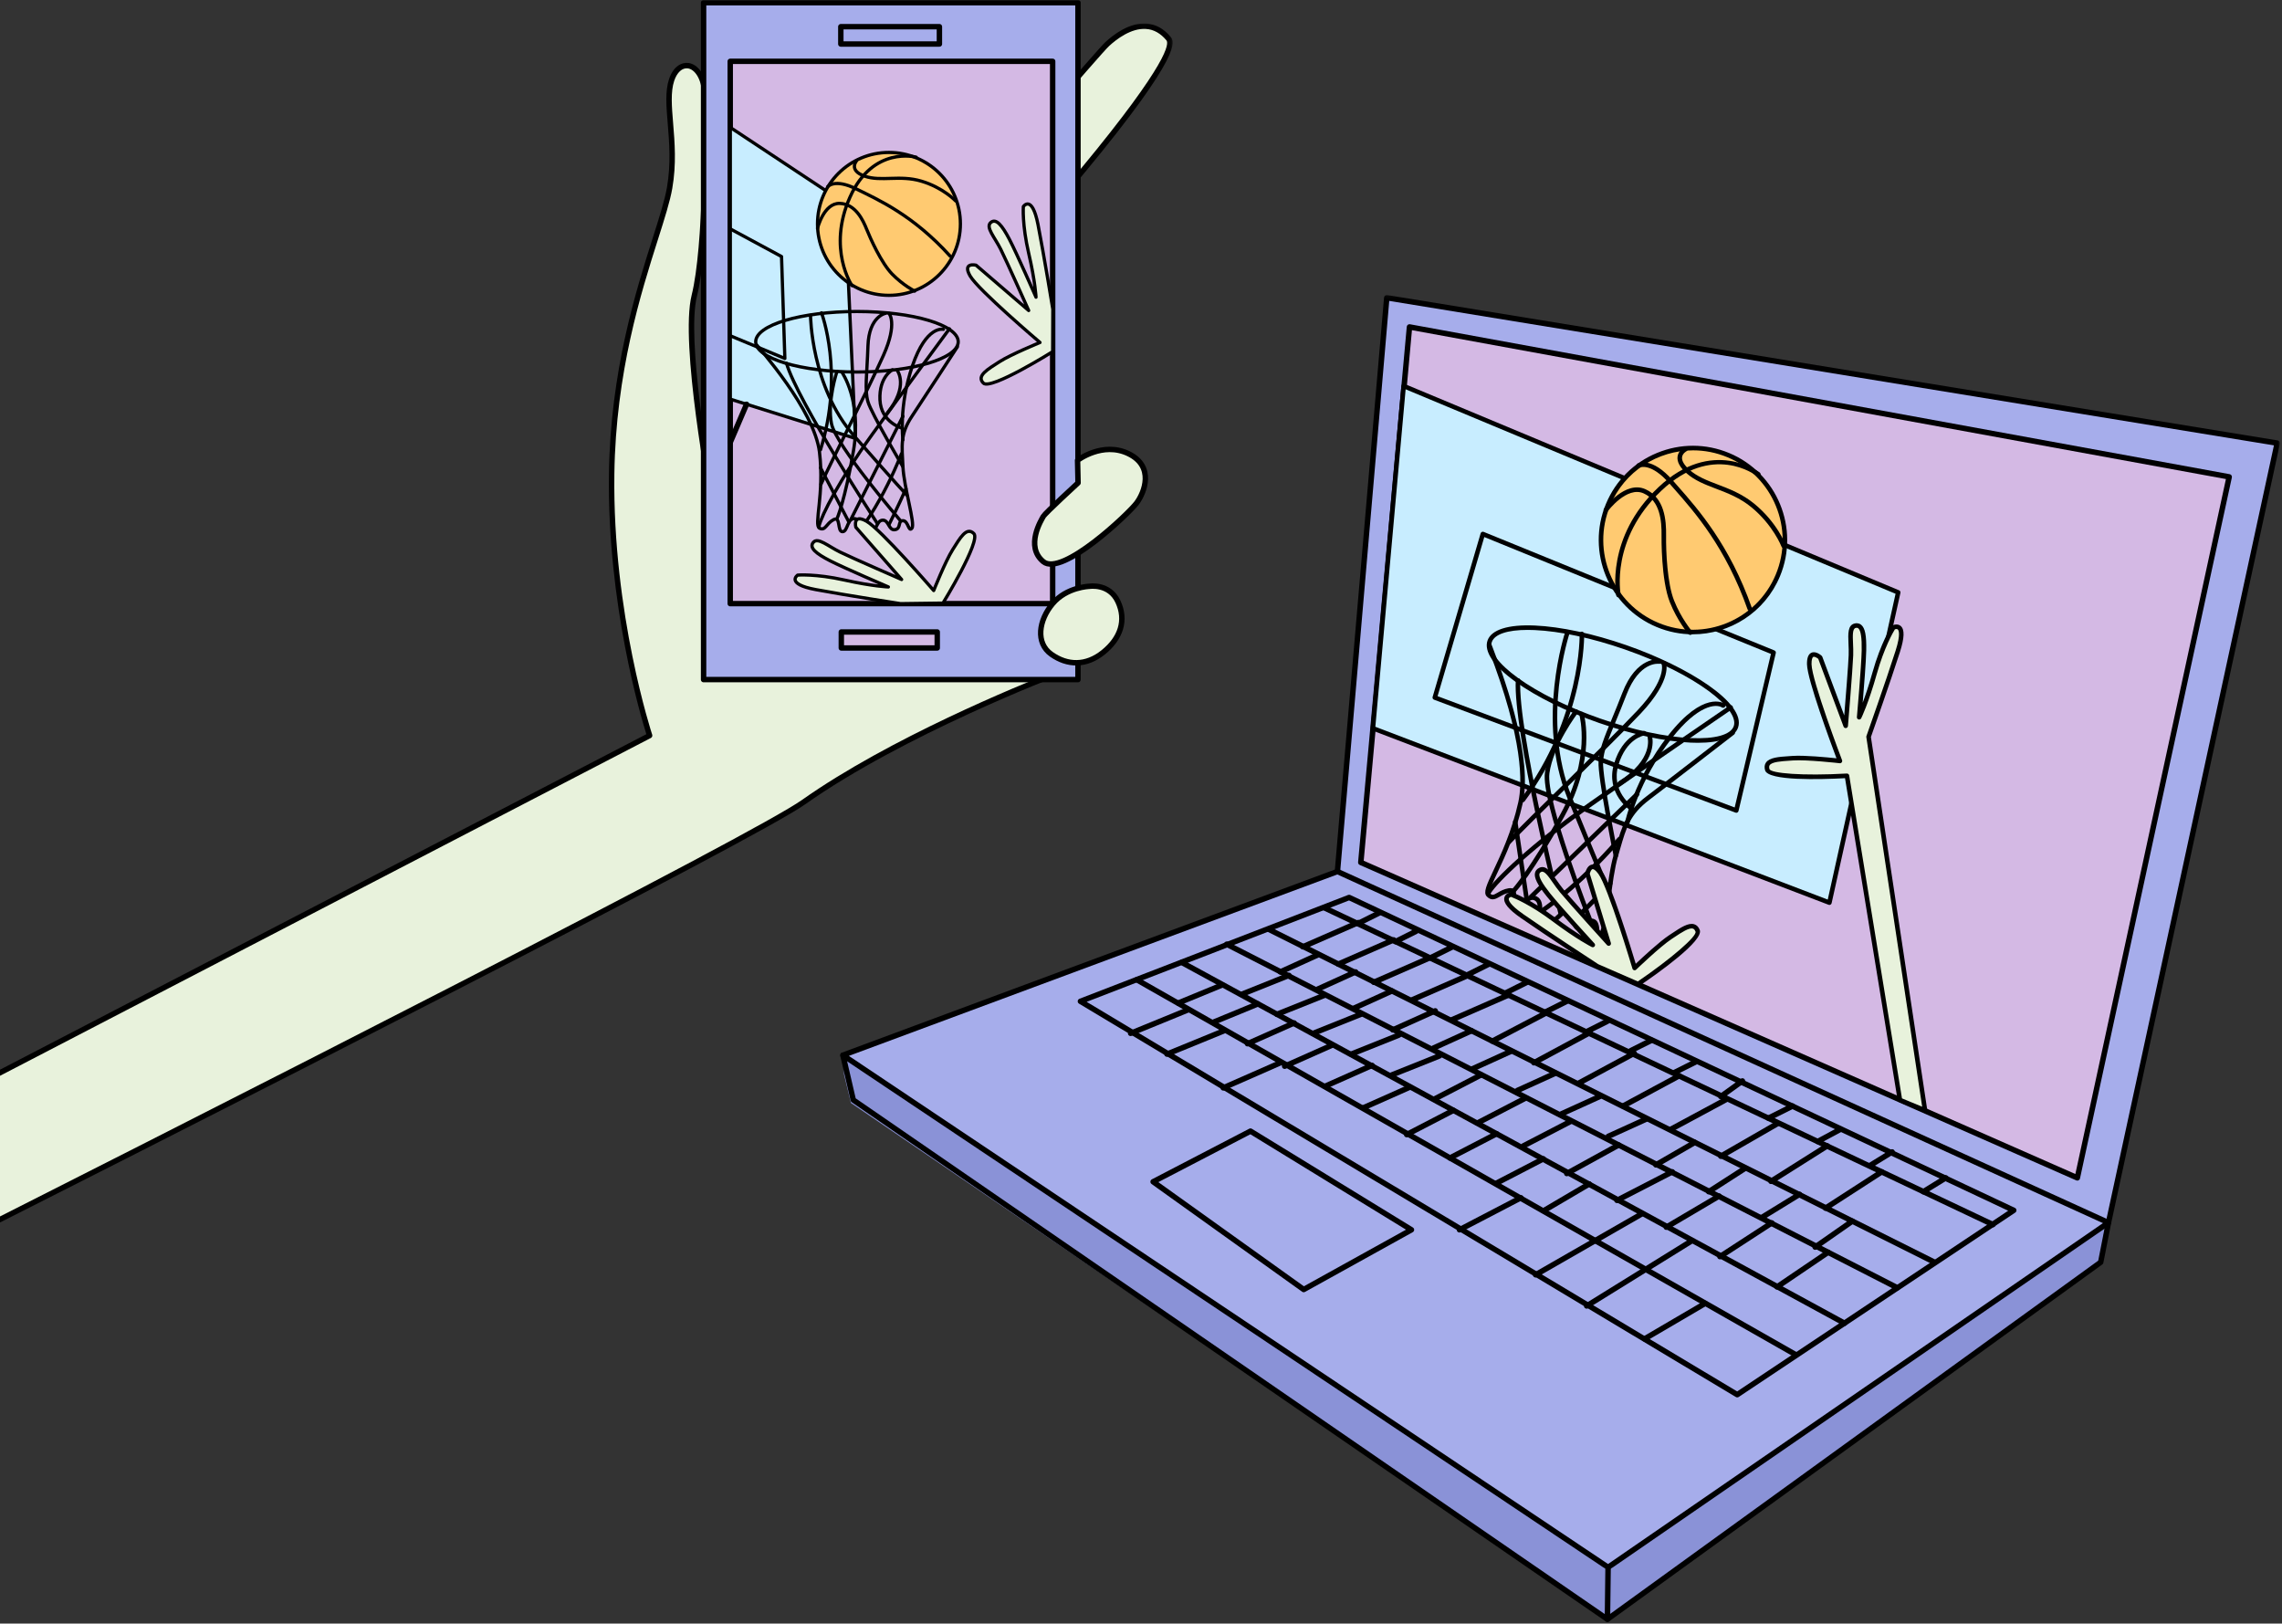 <?xml version="1.0" encoding="UTF-8"?>
<svg width="842px" height="599px" viewBox="0 0 842 599" version="1.1" xmlns="http://www.w3.org/2000/svg" xmlns:xlink="http://www.w3.org/1999/xlink">
    <rect x="0" y="0" width="842" height="599" fill="#333333" stroke="none"/>
    <!-- Generator: Sketch 56.2 (81672) - https://sketch.com -->
    <title>Group 2</title>
    <desc>Created with Sketch.</desc>
    <defs>
        <polygon id="path-1" points="0 0.145 531.245 0.145 531.245 470.563 0 470.563"></polygon>
        <polygon id="path-3" points="0 0.074 884.692 0.074 884.692 668.8 0 668.8"></polygon>
        <polygon id="path-5" points="0 677.382 884.692 677.382 884.692 0 0 0"></polygon>
    </defs>
    <g id="desktop" stroke="none" stroke-width="1" fill="none" fill-rule="evenodd">
        <g id="Desktop-HD" transform="translate(0, -6934)">
            <g id="How-Livepeer-Works" transform="translate(-452, 5487)">
                <g id="Devices" transform="translate(0, 1447)">
                    <g id="Group-2">
                        <g id="illu/comp" transform="translate(762, 108)">
                            <g id="Group-229">
                                <polygon id="Fill-1" fill="#8A92D7" points="1.424 288.415 3.979 298.95 283.503 489.585 464.72 357.063 466.794 344.131 444.922 358.34 282.482 470.411 1.105 282.028"></polygon>
                                <polygon id="Fill-2" fill="#A6ADEB" points="183.484 213.538 201.684 1.846 530.237 55.488 467.974 343.09 283.343 470.249 1.008 281.308"></polygon>
                                <g id="Group-228" transform="translate(0, 0.696)">
                                    <g id="Group-5">
                                        <mask id="mask-2" fill="white">
                                            <use xlink:href="#path-1"></use>
                                        </mask>
                                        <g id="Clip-4"></g>
                                        <path d="M3.208,280.871 L283.335,468.336 L467.073,341.792 L529.027,55.615 L202.595,2.321 L184.488,212.929 C184.455,213.317 184.201,213.651 183.835,213.787 L3.208,280.871 Z M283.343,470.563 C283.148,470.563 282.952,470.506 282.783,470.391 L0.448,281.45 C0.133,281.24 -0.037,280.871 0.007,280.494 C0.052,280.119 0.303,279.8 0.657,279.668 L182.534,212.12 L200.68,1.065 C200.703,0.785 200.843,0.528 201.065,0.355 C201.285,0.183 201.57,0.116 201.846,0.156 L530.399,53.797 C530.671,53.842 530.914,53.996 531.07,54.224 C531.226,54.453 531.28,54.735 531.222,55.006 L468.96,342.608 C468.905,342.859 468.757,343.08 468.546,343.226 L283.915,470.385 C283.742,470.502 283.543,470.563 283.343,470.563 L283.343,470.563 Z" id="Fill-3" fill="#000000" mask="url(#mask-2)"></path>
                                    </g>
                                    <polygon id="Fill-6" fill="#D4B9E4" points="192.105 209.49 456.48 325.873 512.516 67.244 210.066 11.927"></polygon>
                                    <path d="M193.175,208.859 L455.757,324.452 L511.31,68.048 L210.97,13.117 L193.175,208.859 Z M456.48,326.881 C456.342,326.881 456.204,326.852 456.074,326.795 L191.699,210.413 C191.302,210.238 191.061,209.829 191.101,209.399 L209.061,11.835 C209.087,11.553 209.23,11.295 209.456,11.124 C209.681,10.952 209.972,10.885 210.247,10.935 L512.698,66.252 C512.966,66.302 513.204,66.458 513.355,66.685 C513.507,66.912 513.559,67.191 513.502,67.458 L457.465,326.086 C457.402,326.382 457.208,326.633 456.938,326.771 C456.794,326.844 456.637,326.881 456.48,326.881 L456.48,326.881 Z" id="Fill-8" fill="#000000"></path>
                                    <path d="M283.105,489.72 C282.792,489.72 282.485,489.575 282.287,489.303 C281.961,488.852 282.062,488.221 282.513,487.896 L464.188,356.42 L466.832,342.983 L183.066,213.76 C182.56,213.529 182.336,212.931 182.567,212.425 C182.798,211.918 183.396,211.691 183.901,211.925 L468.392,341.478 C468.817,341.672 469.054,342.132 468.964,342.59 L466.09,357.197 C466.041,357.448 465.898,357.67 465.691,357.82 L283.694,489.528 C283.516,489.658 283.31,489.72 283.105,489.72" id="Fill-10" fill="#000000"></path>
                                    <path d="M90.943,260.932 L330.969,404.663 L430.967,337.997 L187.756,223.517 L90.943,260.932 Z M330.997,406.864 C330.819,406.864 330.64,406.816 330.48,406.72 L88.136,261.601 C87.806,261.404 87.617,261.034 87.649,260.65 C87.682,260.266 87.931,259.935 88.29,259.796 L187.431,221.481 C187.689,221.383 187.976,221.393 188.224,221.509 L433.441,336.934 C433.77,337.088 433.991,337.409 434.02,337.771 C434.044,338.133 433.873,338.483 433.572,338.684 L331.557,406.693 C331.388,406.807 331.193,406.864 330.997,406.864 L330.997,406.864 Z" id="Fill-12" fill="#000000"></path>
                                    <path d="M117.397,327.445 L171.101,365.871 L208.783,344.987 L151.354,309.787 L117.397,327.445 Z M171.032,368.069 C170.825,368.069 170.62,368.006 170.445,367.881 L114.888,328.128 C114.603,327.925 114.444,327.587 114.469,327.237 C114.493,326.888 114.698,326.576 115.009,326.414 L150.93,307.736 C151.244,307.573 151.621,307.586 151.922,307.77 L211.31,344.17 C211.616,344.358 211.799,344.693 211.791,345.052 C211.783,345.411 211.586,345.738 211.272,345.911 L171.521,367.943 C171.368,368.028 171.2,368.069 171.032,368.069 L171.032,368.069 Z" id="Fill-14" fill="#000000"></path>
                                    <path d="M283.104,489.72 C282.904,489.72 282.703,489.66 282.532,489.542 L4.267,297.966 C4.061,297.824 3.914,297.609 3.857,297.364 L0.026,280.841 C-0.099,280.298 0.238,279.756 0.78,279.631 C1.326,279.505 1.863,279.843 1.99,280.384 L5.732,296.528 L282.119,486.81 L282.335,469.542 C282.343,468.989 282.792,468.546 283.343,468.546 L283.356,468.546 C283.913,468.554 284.358,469.011 284.351,469.567 L284.112,488.724 C284.107,489.097 283.898,489.436 283.567,489.607 C283.421,489.682 283.262,489.72 283.104,489.72" id="Fill-16" fill="#000000"></path>
                                    <path d="M425.348,344.122 C425.204,344.122 425.057,344.091 424.918,344.024 L178.263,227.164 C177.76,226.925 177.545,226.324 177.784,225.821 C178.021,225.317 178.621,225.102 179.126,225.343 L425.781,342.203 C426.283,342.441 426.498,343.042 426.26,343.545 C426.088,343.909 425.726,344.122 425.348,344.122" id="Fill-18" fill="#000000"></path>
                                    <path d="M390.066,367.43 C389.911,367.43 389.754,367.395 389.607,367.319 L142.155,240.56 C141.659,240.306 141.464,239.698 141.717,239.203 C141.972,238.708 142.581,238.512 143.074,238.765 L390.526,365.524 C391.022,365.779 391.218,366.386 390.964,366.882 C390.785,367.23 390.432,367.43 390.066,367.43" id="Fill-20" fill="#000000"></path>
                                    <path d="M403.476,357.852 C403.324,357.852 403.172,357.817 403.026,357.745 L157.808,235.136 C157.31,234.887 157.109,234.282 157.358,233.784 C157.607,233.286 158.212,233.086 158.711,233.333 L403.928,355.942 C404.426,356.19 404.628,356.796 404.379,357.295 C404.202,357.647 403.846,357.852 403.476,357.852" id="Fill-22" fill="#000000"></path>
                                    <path d="M370.589,380.522 C370.426,380.522 370.261,380.482 370.108,380.399 L125.529,247.253 C125.04,246.987 124.86,246.375 125.126,245.886 C125.393,245.398 126.006,245.218 126.494,245.482 L371.072,378.628 C371.561,378.895 371.742,379.506 371.475,379.996 C371.292,380.331 370.946,380.522 370.589,380.522" id="Fill-24" fill="#000000"></path>
                                    <path d="M352.39,392.016 C352.221,392.016 352.05,391.973 351.892,391.884 L108.91,253.63 C108.425,253.355 108.256,252.739 108.532,252.255 C108.807,251.772 109.424,251.603 109.907,251.878 L352.89,390.132 C353.373,390.407 353.542,391.022 353.267,391.507 C353.081,391.833 352.74,392.016 352.39,392.016" id="Fill-26" fill="#000000"></path>
                                    <path d="M296.834,386.269 C296.488,386.269 296.151,386.09 295.964,385.77 C295.683,385.289 295.843,384.673 296.324,384.391 L318.674,371.301 C319.153,371.018 319.773,371.18 320.053,371.66 C320.335,372.142 320.174,372.758 319.693,373.04 L297.342,386.13 C297.183,386.224 297.007,386.269 296.834,386.269" id="Fill-28" fill="#000000"></path>
                                    <path d="M275.441,374.135 C275.104,374.135 274.774,373.967 274.584,373.658 C274.29,373.185 274.437,372.564 274.909,372.271 L313.544,348.324 C314.016,348.031 314.639,348.175 314.932,348.65 C315.225,349.123 315.079,349.744 314.606,350.038 L275.971,373.983 C275.807,374.086 275.623,374.135 275.441,374.135" id="Fill-30" fill="#000000"></path>
                                    <path d="M256.603,362.641 C256.253,362.641 255.914,362.459 255.727,362.135 C255.45,361.652 255.617,361.036 256.1,360.759 L295.054,338.407 C295.537,338.133 296.153,338.299 296.431,338.78 C296.708,339.263 296.541,339.879 296.058,340.156 L257.104,362.508 C256.945,362.598 256.773,362.641 256.603,362.641" id="Fill-32" fill="#000000"></path>
                                    <path d="M228.505,346.038 C228.142,346.038 227.79,345.841 227.611,345.496 C227.354,345.002 227.544,344.393 228.038,344.136 L250.708,332.322 C251.201,332.066 251.811,332.257 252.068,332.75 C252.324,333.244 252.134,333.852 251.64,334.11 L228.971,345.924 C228.822,346.001 228.662,346.038 228.505,346.038" id="Fill-34" fill="#000000"></path>
                                    <path d="M141.338,293.673 C140.95,293.673 140.58,293.448 140.414,293.07 C140.191,292.561 140.422,291.967 140.932,291.742 L162.006,282.483 C162.512,282.257 163.11,282.491 163.334,283 C163.557,283.509 163.326,284.104 162.815,284.328 L141.742,293.588 C141.611,293.647 141.473,293.673 141.338,293.673" id="Fill-36" fill="#000000"></path>
                                    <path d="M120.583,281.221 C120.186,281.221 119.81,280.985 119.651,280.595 C119.44,280.08 119.687,279.491 120.202,279.28 L141.275,270.66 C141.79,270.446 142.379,270.696 142.589,271.211 C142.8,271.726 142.553,272.314 142.038,272.525 L120.965,281.146 C120.84,281.198 120.71,281.221 120.583,281.221" id="Fill-38" fill="#000000"></path>
                                    <path d="M107.173,273.559 C106.776,273.559 106.399,273.323 106.241,272.932 C106.03,272.417 106.277,271.828 106.792,271.617 L127.865,262.996 C128.38,262.783 128.969,263.033 129.178,263.547 C129.389,264.062 129.142,264.651 128.627,264.861 L107.554,273.483 C107.43,273.535 107.3,273.559 107.173,273.559" id="Fill-40" fill="#000000"></path>
                                    <path d="M345.686,367.111 C345.363,367.111 345.046,366.956 344.851,366.669 C344.539,366.208 344.659,365.582 345.119,365.269 L363.958,352.498 C364.421,352.184 365.046,352.305 365.358,352.766 C365.671,353.227 365.55,353.853 365.09,354.166 L346.252,366.937 C346.078,367.055 345.88,367.111 345.686,367.111" id="Fill-42" fill="#000000"></path>
                                    <path d="M359.735,352.424 C359.417,352.424 359.103,352.273 358.907,351.992 C358.589,351.536 358.701,350.907 359.158,350.588 L372.887,341.01 C373.341,340.691 373.971,340.801 374.29,341.26 C374.609,341.716 374.497,342.344 374.04,342.664 L360.311,352.242 C360.136,352.365 359.934,352.424 359.735,352.424" id="Fill-44" fill="#000000"></path>
                                    <path d="M363.567,338.056 C363.236,338.056 362.912,337.894 362.719,337.595 C362.417,337.128 362.551,336.503 363.019,336.201 L383.773,322.79 C384.238,322.489 384.864,322.622 385.166,323.09 C385.468,323.557 385.334,324.181 384.866,324.484 L364.113,337.894 C363.944,338.004 363.755,338.056 363.567,338.056" id="Fill-46" fill="#000000"></path>
                                    <path d="M324.612,355.936 C324.282,355.936 323.96,355.775 323.766,355.477 C323.463,355.01 323.595,354.386 324.062,354.083 L343.219,341.631 C343.685,341.325 344.31,341.459 344.614,341.926 C344.918,342.393 344.786,343.017 344.319,343.32 L325.161,355.773 C324.991,355.884 324.801,355.936 324.612,355.936" id="Fill-48" fill="#000000"></path>
                                    <path d="M339.939,341.567 C339.601,341.567 339.27,341.397 339.08,341.087 C338.788,340.612 338.937,339.992 339.411,339.7 L353.46,331.08 C353.936,330.789 354.554,330.937 354.846,331.411 C355.137,331.886 354.989,332.506 354.515,332.798 L340.466,341.418 C340.301,341.519 340.119,341.567 339.939,341.567" id="Fill-50" fill="#000000"></path>
                                    <path d="M343.451,328.158 C343.117,328.158 342.789,327.992 342.597,327.687 C342.301,327.217 342.441,326.595 342.912,326.297 L363.665,313.206 C364.138,312.908 364.76,313.05 365.057,313.52 C365.353,313.991 365.213,314.614 364.742,314.91 L343.988,328.002 C343.82,328.107 343.635,328.158 343.451,328.158" id="Fill-52" fill="#000000"></path>
                                    <path d="M399.646,331.989 C399.309,331.989 398.978,331.818 398.787,331.509 C398.496,331.034 398.643,330.414 399.117,330.121 L407.419,325.013 C407.893,324.724 408.513,324.869 408.806,325.344 C409.097,325.818 408.949,326.44 408.476,326.731 L400.174,331.839 C400.009,331.94 399.827,331.989 399.646,331.989" id="Fill-54" fill="#000000"></path>
                                    <path d="M379.851,322.41 C379.513,322.41 379.182,322.239 378.991,321.93 C378.7,321.456 378.848,320.835 379.321,320.543 L387.623,315.435 C388.097,315.146 388.718,315.291 389.01,315.765 C389.301,316.239 389.154,316.861 388.68,317.152 L380.378,322.26 C380.213,322.361 380.031,322.41 379.851,322.41" id="Fill-56" fill="#000000"></path>
                                    <path d="M360.693,313.47 C360.334,313.47 359.987,313.278 359.804,312.94 C359.541,312.45 359.725,311.839 360.214,311.574 L368.516,307.105 C369.007,306.84 369.617,307.024 369.881,307.514 C370.146,308.004 369.962,308.616 369.472,308.88 L361.17,313.349 C361.018,313.431 360.854,313.47 360.693,313.47" id="Fill-58" fill="#000000"></path>
                                    <path d="M342.493,304.849 C342.123,304.849 341.767,304.644 341.591,304.291 C341.341,303.793 341.543,303.187 342.042,302.939 L350.982,298.469 C351.477,298.222 352.086,298.422 352.334,298.92 C352.584,299.418 352.381,300.024 351.883,300.272 L342.942,304.742 C342.798,304.814 342.645,304.849 342.493,304.849" id="Fill-60" fill="#000000"></path>
                                    <path d="M304.817,345.08 C304.472,345.08 304.135,344.903 303.948,344.584 C303.665,344.105 303.824,343.487 304.303,343.204 L323.78,331.71 C324.259,331.426 324.878,331.585 325.161,332.065 C325.444,332.545 325.284,333.162 324.805,333.445 L305.328,344.94 C305.168,345.035 304.99,345.08 304.817,345.08" id="Fill-62" fill="#000000"></path>
                                    <path d="M320.462,331.989 C320.13,331.989 319.806,331.826 319.612,331.525 C319.312,331.058 319.448,330.433 319.916,330.132 L333.326,321.511 C333.792,321.211 334.418,321.346 334.72,321.815 C335.02,322.282 334.884,322.907 334.416,323.208 L321.005,331.829 C320.837,331.937 320.649,331.989 320.462,331.989" id="Fill-64" fill="#000000"></path>
                                    <path d="M324.932,318.898 C324.584,318.898 324.244,318.717 324.058,318.392 C323.78,317.91 323.946,317.295 324.428,317.017 L345.501,304.883 C345.983,304.604 346.601,304.771 346.878,305.254 C347.156,305.736 346.99,306.352 346.508,306.631 L325.435,318.764 C325.276,318.854 325.103,318.898 324.932,318.898" id="Fill-66" fill="#000000"></path>
                                    <path d="M286.616,335.182 C286.251,335.182 285.899,334.983 285.72,334.636 C285.465,334.141 285.659,333.533 286.153,333.278 L306.588,322.741 C307.081,322.486 307.69,322.68 307.946,323.175 C308.201,323.67 308.007,324.278 307.512,324.533 L287.077,335.07 C286.93,335.146 286.773,335.182 286.616,335.182" id="Fill-68" fill="#000000"></path>
                                    <path d="M300.985,322.091 C300.637,322.091 300.299,321.91 300.111,321.587 C299.833,321.105 299.998,320.489 300.479,320.21 L314.848,311.908 C315.33,311.632 315.947,311.794 316.226,312.276 C316.504,312.759 316.338,313.375 315.857,313.654 L301.489,321.956 C301.329,322.047 301.156,322.091 300.985,322.091" id="Fill-70" fill="#000000"></path>
                                    <path d="M260.115,338.694 C259.77,338.694 259.433,338.516 259.246,338.197 C258.964,337.717 259.123,337.1 259.604,336.817 L275.887,327.238 C276.368,326.957 276.985,327.118 277.267,327.596 C277.55,328.075 277.389,328.694 276.909,328.976 L260.625,338.554 C260.465,338.649 260.289,338.694 260.115,338.694" id="Fill-72" fill="#000000"></path>
                                    <path d="M268.098,325.283 C267.742,325.283 267.397,325.094 267.213,324.761 C266.945,324.274 267.123,323.66 267.611,323.392 L286.769,312.856 C287.258,312.587 287.87,312.767 288.138,313.254 C288.406,313.741 288.228,314.354 287.74,314.623 L268.582,325.159 C268.429,325.243 268.262,325.283 268.098,325.283" id="Fill-74" fill="#000000"></path>
                                    <path d="M203.92,272.281 C203.535,272.281 203.167,272.06 202.999,271.686 C202.772,271.178 202.998,270.582 203.507,270.354 L219.152,263.329 C219.656,263.099 220.254,263.327 220.484,263.835 C220.711,264.343 220.485,264.94 219.976,265.167 L204.331,272.193 C204.198,272.253 204.058,272.281 203.92,272.281" id="Fill-76" fill="#000000"></path>
                                    <path d="M189.551,264.299 C189.168,264.299 188.801,264.079 188.632,263.708 C188.403,263.201 188.626,262.603 189.134,262.373 L203.184,255.986 C203.687,255.756 204.287,255.981 204.517,256.488 C204.748,256.994 204.523,257.592 204.017,257.823 L189.967,264.209 C189.833,264.27 189.691,264.299 189.551,264.299" id="Fill-78" fill="#000000"></path>
                                    <path d="M176.141,257.275 C175.758,257.275 175.391,257.055 175.222,256.683 C174.992,256.177 175.216,255.579 175.723,255.348 L189.773,248.962 C190.277,248.733 190.877,248.957 191.107,249.463 C191.337,249.97 191.113,250.568 190.606,250.798 L176.557,257.185 C176.422,257.246 176.28,257.275 176.141,257.275" id="Fill-80" fill="#000000"></path>
                                    <path d="M162.411,250.889 C162.028,250.889 161.661,250.668 161.492,250.297 C161.263,249.791 161.486,249.193 161.994,248.962 L176.044,242.576 C176.547,242.345 177.147,242.571 177.377,243.077 C177.608,243.584 177.383,244.182 176.877,244.412 L162.827,250.799 C162.693,250.86 162.551,250.889 162.411,250.889" id="Fill-82" fill="#000000"></path>
                                    <path d="M148.043,259.19 C147.643,259.19 147.264,258.951 147.107,258.556 C146.9,258.039 147.151,257.453 147.669,257.246 L165.23,250.221 C165.744,250.014 166.334,250.266 166.54,250.783 C166.747,251.3 166.495,251.887 165.978,252.094 L148.416,259.118 C148.295,259.167 148.167,259.19 148.043,259.19" id="Fill-84" fill="#000000"></path>
                                    <path d="M161.133,266.534 C160.733,266.534 160.354,266.294 160.197,265.899 C159.991,265.383 160.242,264.796 160.759,264.59 L178.32,257.565 C178.834,257.36 179.424,257.61 179.631,258.127 C179.837,258.643 179.585,259.231 179.069,259.437 L161.507,266.461 C161.385,266.511 161.257,266.534 161.133,266.534" id="Fill-86" fill="#000000"></path>
                                    <path d="M174.544,273.559 C174.144,273.559 173.765,273.319 173.608,272.924 C173.401,272.408 173.652,271.821 174.17,271.615 L191.731,264.589 C192.246,264.384 192.834,264.634 193.041,265.151 C193.248,265.668 192.996,266.255 192.479,266.461 L174.917,273.486 C174.796,273.536 174.668,273.559 174.544,273.559" id="Fill-88" fill="#000000"></path>
                                    <path d="M188.593,281.221 C188.193,281.221 187.814,280.982 187.657,280.587 C187.451,280.07 187.702,279.484 188.219,279.277 L205.78,272.252 C206.294,272.047 206.882,272.298 207.09,272.814 C207.297,273.331 207.045,273.918 206.528,274.125 L188.967,281.149 C188.845,281.198 188.717,281.221 188.593,281.221" id="Fill-90" fill="#000000"></path>
                                    <path d="M203.6,288.885 C203.2,288.885 202.821,288.645 202.664,288.25 C202.457,287.734 202.709,287.147 203.226,286.941 L220.786,279.916 C221.3,279.71 221.89,279.96 222.097,280.478 C222.303,280.994 222.051,281.582 221.535,281.788 L203.974,288.812 C203.852,288.862 203.724,288.885 203.6,288.885" id="Fill-92" fill="#000000"></path>
                                    <path d="M219.246,297.824 C218.881,297.824 218.529,297.626 218.35,297.281 C218.094,296.786 218.286,296.177 218.78,295.921 L236.023,286.982 C236.516,286.723 237.125,286.918 237.382,287.412 C237.638,287.906 237.445,288.515 236.951,288.772 L219.709,297.711 C219.561,297.788 219.402,297.824 219.246,297.824" id="Fill-94" fill="#000000"></path>
                                    <path d="M235.53,306.446 C235.165,306.446 234.813,306.248 234.634,305.902 C234.378,305.408 234.57,304.799 235.064,304.542 L252.307,295.602 C252.801,295.344 253.409,295.54 253.666,296.033 C253.922,296.527 253.729,297.135 253.235,297.392 L235.993,306.332 C235.845,306.41 235.686,306.446 235.53,306.446" id="Fill-96" fill="#000000"></path>
                                    <path d="M252.133,315.066 C251.768,315.066 251.416,314.868 251.237,314.523 C250.981,314.028 251.174,313.42 251.668,313.163 L268.91,304.223 C269.405,303.964 270.012,304.16 270.269,304.654 C270.526,305.148 270.332,305.756 269.838,306.013 L252.597,314.953 C252.448,315.03 252.289,315.066 252.133,315.066" id="Fill-98" fill="#000000"></path>
                                    <path d="M242.235,328.796 C241.87,328.796 241.518,328.598 241.34,328.253 C241.083,327.758 241.276,327.15 241.77,326.893 L259.012,317.952 C259.507,317.694 260.114,317.889 260.371,318.383 C260.628,318.877 260.434,319.485 259.941,319.742 L242.699,328.683 C242.55,328.76 242.391,328.796 242.235,328.796" id="Fill-100" fill="#000000"></path>
                                    <path d="M224.993,319.536 C224.628,319.536 224.276,319.338 224.097,318.993 C223.841,318.498 224.034,317.889 224.527,317.633 L241.77,308.694 C242.262,308.437 242.871,308.63 243.129,309.124 C243.385,309.618 243.192,310.227 242.698,310.484 L225.457,319.423 C225.308,319.5 225.149,319.536 224.993,319.536" id="Fill-102" fill="#000000"></path>
                                    <path d="M209.029,310.916 C208.664,310.916 208.312,310.717 208.133,310.372 C207.877,309.877 208.069,309.269 208.563,309.012 L225.805,300.072 C226.299,299.813 226.906,300.008 227.164,300.503 C227.421,300.997 227.227,301.605 226.733,301.862 L209.492,310.802 C209.344,310.88 209.185,310.916 209.029,310.916" id="Fill-104" fill="#000000"></path>
                                    <path d="M193.064,301.018 C192.677,301.018 192.309,300.794 192.141,300.419 C191.915,299.911 192.145,299.315 192.654,299.088 L209.896,291.425 C210.406,291.198 211.001,291.429 211.226,291.937 C211.453,292.446 211.223,293.041 210.715,293.267 L193.472,300.93 C193.339,300.99 193.2,301.018 193.064,301.018" id="Fill-106" fill="#000000"></path>
                                    <path d="M179.015,293.035 C178.629,293.035 178.261,292.812 178.093,292.436 C177.867,291.928 178.096,291.333 178.605,291.106 L195.846,283.443 C196.357,283.218 196.952,283.447 197.177,283.954 C197.404,284.463 197.173,285.059 196.665,285.285 L179.423,292.948 C179.291,293.008 179.151,293.035 179.015,293.035" id="Fill-108" fill="#000000"></path>
                                    <path d="M164.008,285.691 C163.622,285.691 163.254,285.468 163.086,285.092 C162.86,284.584 163.089,283.988 163.598,283.762 L180.839,276.099 C181.351,275.874 181.944,276.103 182.17,276.611 C182.397,277.12 182.167,277.715 181.658,277.941 L164.417,285.604 C164.284,285.663 164.144,285.691 164.008,285.691" id="Fill-110" fill="#000000"></path>
                                    <path d="M150.279,277.39 C149.892,277.39 149.524,277.166 149.356,276.791 C149.13,276.282 149.36,275.687 149.869,275.46 L167.11,267.798 C167.621,267.573 168.215,267.802 168.44,268.309 C168.667,268.818 168.437,269.414 167.929,269.64 L150.687,277.302 C150.554,277.362 150.415,277.39 150.279,277.39" id="Fill-112" fill="#000000"></path>
                                    <path d="M137.825,269.407 C137.428,269.407 137.053,269.172 136.893,268.783 C136.681,268.268 136.927,267.678 137.441,267.467 L153.725,260.763 C154.239,260.549 154.829,260.795 155.041,261.31 C155.253,261.826 155.007,262.415 154.493,262.627 L138.209,269.331 C138.083,269.383 137.952,269.407 137.825,269.407" id="Fill-114" fill="#000000"></path>
                                    <path d="M124.734,262.383 C124.338,262.383 123.962,262.148 123.803,261.759 C123.59,261.244 123.836,260.654 124.35,260.442 L140.635,253.737 C141.148,253.523 141.737,253.77 141.95,254.285 C142.163,254.801 141.916,255.39 141.402,255.601 L125.118,262.306 C124.993,262.358 124.862,262.383 124.734,262.383" id="Fill-116" fill="#000000"></path>
                                    <path d="M218.927,278.987 C218.544,278.987 218.176,278.767 218.008,278.396 C217.778,277.889 218.002,277.291 218.508,277.061 L232.557,270.674 C233.064,270.442 233.662,270.67 233.892,271.175 C234.122,271.682 233.898,272.28 233.392,272.51 L219.343,278.897 C219.208,278.958 219.066,278.987 218.927,278.987" id="Fill-118" fill="#000000"></path>
                                    <path d="M233.294,286.649 C232.911,286.649 232.544,286.429 232.375,286.058 C232.146,285.551 232.37,284.953 232.877,284.723 L246.927,278.337 C247.431,278.106 248.03,278.331 248.261,278.838 C248.491,279.345 248.267,279.943 247.76,280.173 L233.71,286.559 C233.576,286.621 233.434,286.649 233.294,286.649" id="Fill-120" fill="#000000"></path>
                                    <path d="M249.898,294.632 C249.515,294.632 249.148,294.412 248.979,294.041 C248.75,293.534 248.973,292.936 249.48,292.706 L263.529,286.319 C264.036,286.088 264.634,286.315 264.864,286.82 C265.094,287.327 264.87,287.925 264.364,288.155 L250.315,294.542 C250.18,294.603 250.038,294.632 249.898,294.632" id="Fill-122" fill="#000000"></path>
                                    <path d="M266.182,303.252 C265.799,303.252 265.431,303.032 265.263,302.661 C265.033,302.154 265.257,301.556 265.764,301.326 L279.814,294.94 C280.317,294.709 280.918,294.935 281.148,295.442 C281.378,295.948 281.154,296.547 280.647,296.777 L266.597,303.162 C266.463,303.224 266.321,303.252 266.182,303.252" id="Fill-124" fill="#000000"></path>
                                    <path d="M283.424,311.554 C283.041,311.554 282.674,311.334 282.505,310.963 C282.275,310.456 282.499,309.858 283.006,309.628 L297.055,303.242 C297.559,303.012 298.159,303.237 298.389,303.744 C298.619,304.25 298.395,304.848 297.888,305.078 L283.839,311.464 C283.705,311.525 283.563,311.554 283.424,311.554" id="Fill-126" fill="#000000"></path>
                                    <path d="M306.413,309 C306.054,309 305.706,308.808 305.524,308.47 C305.26,307.98 305.444,307.369 305.934,307.104 L326.688,295.928 C327.18,295.665 327.789,295.847 328.054,296.338 C328.318,296.829 328.134,297.439 327.644,297.704 L306.89,308.879 C306.738,308.962 306.574,309 306.413,309" id="Fill-128" fill="#000000"></path>
                                    <path d="M288.852,300.379 C288.493,300.379 288.145,300.186 287.963,299.849 C287.699,299.358 287.883,298.748 288.373,298.483 L309.127,287.308 C309.619,287.046 310.228,287.228 310.493,287.717 C310.756,288.208 310.572,288.819 310.083,289.083 L289.329,300.258 C289.177,300.34 289.013,300.379 288.852,300.379" id="Fill-130" fill="#000000"></path>
                                    <path d="M272.249,292.077 C271.89,292.077 271.542,291.885 271.36,291.547 C271.096,291.057 271.28,290.446 271.77,290.181 L292.524,279.006 C293.016,278.743 293.625,278.925 293.889,279.416 C294.153,279.906 293.969,280.517 293.48,280.782 L272.726,291.956 C272.574,292.039 272.41,292.077 272.249,292.077" id="Fill-132" fill="#000000"></path>
                                    <path d="M255.965,284.414 C255.606,284.414 255.258,284.221 255.076,283.884 C254.812,283.393 254.996,282.783 255.486,282.518 L276.24,271.343 C276.731,271.08 277.341,271.263 277.605,271.753 C277.869,272.243 277.685,272.854 277.196,273.118 L256.442,284.293 C256.29,284.375 256.126,284.414 255.965,284.414" id="Fill-134" fill="#000000"></path>
                                    <path d="M240.639,276.432 C240.276,276.432 239.925,276.236 239.745,275.891 C239.487,275.399 239.677,274.789 240.17,274.53 L260.286,263.993 C260.779,263.738 261.388,263.926 261.647,264.419 C261.904,264.912 261.714,265.522 261.221,265.78 L241.106,276.317 C240.956,276.395 240.796,276.432 240.639,276.432" id="Fill-136" fill="#000000"></path>
                                    <path d="M225.951,268.45 C225.562,268.45 225.192,268.224 225.026,267.846 C224.803,267.336 225.036,266.741 225.546,266.518 L245.981,257.578 C246.495,257.354 247.086,257.588 247.309,258.097 C247.531,258.607 247.299,259.201 246.79,259.425 L226.354,268.365 C226.222,268.423 226.085,268.45 225.951,268.45" id="Fill-138" fill="#000000"></path>
                                    <path d="M211.263,261.105 C210.874,261.105 210.505,260.879 210.338,260.501 C210.116,259.992 210.349,259.397 210.858,259.173 L231.293,250.234 C231.807,250.011 232.398,250.243 232.621,250.753 C232.844,251.263 232.611,251.858 232.102,252.081 L211.666,261.021 C211.535,261.079 211.398,261.105 211.263,261.105" id="Fill-140" fill="#000000"></path>
                                    <path d="M196.895,254.72 C196.507,254.72 196.137,254.494 195.971,254.116 C195.748,253.606 195.981,253.012 196.491,252.788 L216.925,243.848 C217.44,243.625 218.03,243.857 218.253,244.367 C218.476,244.877 218.243,245.472 217.734,245.695 L197.299,254.635 C197.167,254.693 197.03,254.72 196.895,254.72" id="Fill-142" fill="#000000"></path>
                                    <path d="M183.804,248.015 C183.415,248.015 183.046,247.789 182.879,247.411 C182.657,246.901 182.889,246.306 183.399,246.083 L203.834,237.143 C204.348,236.92 204.938,237.153 205.162,237.662 C205.385,238.172 205.152,238.767 204.643,238.99 L184.207,247.93 C184.075,247.988 183.938,248.015 183.804,248.015" id="Fill-144" fill="#000000"></path>
                                    <path d="M170.713,241.629 C170.324,241.629 169.954,241.403 169.788,241.025 C169.565,240.515 169.798,239.92 170.308,239.697 L190.742,230.757 C191.257,230.535 191.848,230.767 192.071,231.277 C192.293,231.786 192.06,232.381 191.551,232.605 L171.116,241.544 C170.984,241.602 170.847,241.629 170.713,241.629" id="Fill-146" fill="#000000"></path>
                                    <path d="M324.932,296.867 C324.619,296.867 324.311,296.722 324.113,296.448 C323.788,295.996 323.891,295.366 324.343,295.041 L332.324,289.293 C332.775,288.968 333.406,289.069 333.731,289.522 C334.056,289.974 333.954,290.604 333.502,290.929 L325.52,296.676 C325.342,296.806 325.136,296.867 324.932,296.867" id="Fill-148" fill="#000000"></path>
                                    <path d="M308.009,287.926 C307.64,287.926 307.284,287.722 307.107,287.369 C306.858,286.871 307.059,286.265 307.557,286.017 L315.221,282.185 C315.72,281.935 316.324,282.138 316.573,282.635 C316.823,283.133 316.621,283.74 316.123,283.988 L308.46,287.82 C308.314,287.892 308.161,287.926 308.009,287.926" id="Fill-150" fill="#000000"></path>
                                    <path d="M291.725,279.944 C291.356,279.944 291,279.74 290.823,279.387 C290.574,278.889 290.775,278.282 291.273,278.035 L298.937,274.203 C299.436,273.955 300.04,274.155 300.289,274.653 C300.539,275.151 300.337,275.757 299.839,276.006 L292.176,279.837 C292.03,279.91 291.877,279.944 291.725,279.944" id="Fill-152" fill="#000000"></path>
                                    <path d="M275.441,272.92 C275.072,272.92 274.715,272.715 274.539,272.363 C274.29,271.865 274.491,271.258 274.989,271.01 L282.653,267.178 C283.152,266.93 283.756,267.13 284.005,267.628 C284.254,268.127 284.053,268.733 283.555,268.982 L275.891,272.813 C275.746,272.885 275.593,272.92 275.441,272.92" id="Fill-154" fill="#000000"></path>
                                    <path d="M260.434,265.576 C260.065,265.576 259.709,265.372 259.532,265.019 C259.283,264.521 259.484,263.915 259.983,263.667 L267.646,259.835 C268.146,259.586 268.75,259.787 268.998,260.285 C269.248,260.783 269.046,261.39 268.548,261.638 L260.885,265.469 C260.739,265.542 260.586,265.576 260.434,265.576" id="Fill-156" fill="#000000"></path>
                                    <path d="M245.748,258.552 C245.378,258.552 245.022,258.348 244.845,257.995 C244.596,257.497 244.798,256.89 245.296,256.643 L252.958,252.81 C253.457,252.562 254.062,252.763 254.311,253.261 C254.56,253.759 254.358,254.365 253.86,254.614 L246.198,258.445 C246.052,258.517 245.9,258.552 245.748,258.552" id="Fill-158" fill="#000000"></path>
                                    <path d="M231.698,251.847 C231.328,251.847 230.972,251.642 230.796,251.29 C230.546,250.792 230.748,250.185 231.246,249.937 L238.909,246.105 C239.408,245.858 240.013,246.058 240.262,246.555 C240.511,247.054 240.31,247.66 239.812,247.909 L232.148,251.74 C232.003,251.812 231.85,251.847 231.698,251.847" id="Fill-160" fill="#000000"></path>
                                    <path d="M218.288,245.46 C217.918,245.46 217.562,245.256 217.385,244.904 C217.136,244.405 217.338,243.799 217.836,243.551 L225.499,239.719 C225.998,239.47 226.603,239.671 226.851,240.169 C227.101,240.667 226.899,241.274 226.401,241.523 L218.738,245.354 C218.593,245.426 218.44,245.46 218.288,245.46" id="Fill-162" fill="#000000"></path>
                                    <path d="M204.878,239.713 C204.508,239.713 204.152,239.509 203.976,239.156 C203.726,238.658 203.928,238.052 204.426,237.804 L212.088,233.972 C212.588,233.723 213.192,233.924 213.441,234.422 C213.69,234.92 213.489,235.527 212.991,235.775 L205.328,239.607 C205.183,239.679 205.03,239.713 204.878,239.713" id="Fill-164" fill="#000000"></path>
                                    <path d="M191.148,233.008 C190.778,233.008 190.422,232.804 190.245,232.451 C189.996,231.953 190.198,231.347 190.696,231.099 L198.359,227.267 C198.859,227.02 199.463,227.22 199.711,227.717 C199.961,228.215 199.759,228.822 199.261,229.07 L191.598,232.901 C191.452,232.974 191.3,233.008 191.148,233.008" id="Fill-166" fill="#000000"></path>
                                    <polygon id="Fill-168" fill="#C8EDFF" points="207.91 33.718 390.386 109.87 365.002 224.337 196.575 160"></polygon>
                                    <path d="M197.468,159.442 L364.393,223.204 L389.415,110.375 L208.644,34.934 L197.468,159.442 Z M365.002,225.177 C364.9,225.177 364.799,225.158 364.703,225.121 L196.275,160.785 C195.923,160.65 195.704,160.299 195.738,159.924 L207.073,33.642 C207.097,33.376 207.247,33.138 207.476,32.999 C207.706,32.862 207.987,32.84 208.233,32.943 L390.71,109.095 C391.086,109.252 391.295,109.655 391.207,110.052 L365.823,224.519 C365.769,224.757 365.616,224.961 365.4,225.077 C365.276,225.143 365.14,225.177 365.002,225.177 L365.002,225.177 Z" id="Fill-170" fill="#000000"></path>
                                    <path d="M253.676,123.706 C246.216,123.706 241.448,125.296 240.448,128.173 C239.336,131.371 242.859,136.206 250.113,141.439 C257.737,146.939 268.577,152.277 280.635,156.47 C292.693,160.662 304.506,163.202 313.897,163.617 C322.831,164.01 328.595,162.406 329.708,159.211 C331.854,153.039 316.217,140.196 289.521,130.913 C277.462,126.72 265.649,124.181 256.258,123.765 C255.366,123.726 254.503,123.706 253.676,123.706 M316.447,165.355 C315.603,165.355 314.73,165.336 313.823,165.296 C304.273,164.872 292.292,162.301 280.083,158.056 C267.875,153.812 256.882,148.395 249.131,142.8 C241.115,137.019 237.468,131.628 238.861,127.622 C240.254,123.617 246.454,121.653 256.332,122.087 C265.882,122.51 277.865,125.081 290.072,129.326 C312.791,137.226 334.422,150.77 331.294,159.762 C330.029,163.401 324.794,165.355 316.447,165.355" id="Fill-172" fill="#000000"></path>
                                    <path d="M280.003,236.992 C279.811,236.992 279.627,236.95 279.454,236.867 C278.662,236.485 278.565,235.501 278.463,234.458 C278.336,233.166 278.186,232.159 277.518,231.927 C277.038,231.761 276.905,231.81 276.29,232.781 C275.695,233.721 274.79,235.148 272.653,234.747 C270.54,234.358 270.159,232.429 269.882,231.021 C269.608,229.632 269.393,228.77 268.469,228.526 C267.569,228.293 266.818,228.958 265.667,230.069 C264.329,231.359 262.66,232.965 260.12,232.403 C257.407,231.804 257.405,229.29 257.404,227.271 C257.403,225.294 257.321,224.055 256.216,223.508 C254.988,222.899 254.054,223.797 252.67,225.35 C251.566,226.59 250.317,227.998 248.683,227.427 C246.901,226.808 247.253,224.723 247.536,223.045 C247.666,222.274 247.884,220.981 247.626,220.722 C247.582,220.676 247.379,220.609 246.924,220.682 C245.453,220.911 244.362,221.55 243.399,222.113 C241.976,222.943 240.365,223.885 238.592,222.066 C237.187,220.626 238.489,217.864 241.083,212.363 C243.767,206.668 247.824,198.065 250.219,187.229 C251.695,180.553 252.219,164.329 239.146,130.694 C238.828,129.875 238.77,129.72 238.741,129.61 C238.625,129.162 238.894,128.703 239.344,128.586 C239.785,128.469 240.238,128.732 240.363,129.171 C240.397,129.276 240.52,129.588 240.713,130.085 C246.392,144.7 255.394,171.604 251.86,187.591 C249.424,198.612 245.319,207.318 242.604,213.078 C241.009,216.458 239.204,220.287 239.795,220.894 C240.617,221.74 241.045,221.541 242.552,220.662 C243.588,220.056 244.88,219.301 246.665,219.021 C247.608,218.875 248.336,219.048 248.821,219.541 C249.683,220.413 249.434,221.893 249.192,223.325 C249.024,224.322 248.794,225.688 249.234,225.841 C249.767,226.023 250.444,225.324 251.416,224.233 C252.713,222.775 254.491,220.782 256.96,222.002 C259.081,223.049 259.083,225.389 259.084,227.27 C259.085,229.532 259.212,230.482 260.483,230.763 C262.15,231.131 263.29,230.028 264.499,228.86 C265.688,227.712 267.038,226.409 268.897,226.901 C270.886,227.426 271.243,229.239 271.53,230.695 C271.841,232.271 272.057,232.929 272.956,233.095 C273.941,233.273 274.272,232.829 274.871,231.883 C275.418,231.017 276.243,229.703 278.069,230.34 C279.806,230.944 280.004,232.96 280.135,234.294 C280.16,234.557 280.195,234.906 280.24,235.162 C281.12,234.346 281.908,228.167 282.541,223.187 C283.256,217.582 284.066,211.227 285.406,206.689 C285.675,205.776 285.927,204.901 286.169,204.059 C288.467,196.072 289.986,190.796 297.611,185.021 C305.699,178.896 328.603,161.141 328.834,160.963 C329.199,160.678 329.728,160.745 330.012,161.113 C330.296,161.479 330.229,162.006 329.862,162.29 C329.632,162.469 306.721,180.229 298.625,186.36 C291.445,191.798 290.066,196.588 287.784,204.524 C287.54,205.369 287.287,206.248 287.017,207.164 C285.716,211.573 284.915,217.856 284.209,223.4 C283.186,231.422 282.584,235.651 281.117,236.603 C280.718,236.862 280.345,236.992 280.003,236.992" id="Fill-174" fill="#000000"></path>
                                    <path d="M283.563,221.165 C283.243,221.165 282.938,220.982 282.798,220.673 C282.769,220.61 279.811,214.064 268.299,185.707 C256.678,157.079 267.454,124.647 267.565,124.322 C267.714,123.882 268.19,123.645 268.63,123.798 C269.07,123.946 269.304,124.423 269.156,124.863 C269.048,125.181 258.474,157.038 269.856,185.076 C281.344,213.374 284.299,219.915 284.327,219.978 C284.519,220.4 284.332,220.898 283.909,221.09 C283.797,221.142 283.679,221.165 283.563,221.165" id="Fill-176" fill="#000000"></path>
                                    <path d="M251.877,187.286 C251.703,187.286 251.528,187.232 251.377,187.12 C251.005,186.844 250.927,186.318 251.203,185.945 C273.455,155.972 272.85,125.514 272.841,125.21 C272.827,124.747 273.193,124.36 273.657,124.346 C274.098,124.335 274.507,124.698 274.521,125.163 C274.529,125.472 275.147,156.511 252.552,186.946 C252.387,187.168 252.134,187.286 251.877,187.286" id="Fill-178" fill="#000000"></path>
                                    <path d="M286.21,207.766 C285.82,207.766 285.469,207.492 285.388,207.094 C285.148,205.92 279.51,178.251 279.815,172.29 C280.036,167.918 281.897,163.408 284.713,156.583 C285.858,153.806 287.157,150.66 288.599,146.925 C293.829,133.379 302.075,134.501 302.423,134.556 C302.882,134.627 303.195,135.057 303.124,135.515 C303.052,135.971 302.622,136.276 302.168,136.217 C301.849,136.171 294.87,135.349 290.166,147.531 C288.717,151.282 287.416,154.439 286.266,157.223 C283.419,164.125 281.7,168.29 281.493,172.375 C281.199,178.126 286.976,206.473 287.033,206.758 C287.128,207.213 286.834,207.656 286.379,207.749 C286.323,207.76 286.266,207.766 286.21,207.766" id="Fill-180" fill="#000000"></path>
                                    <path d="M246.725,202.829 C246.518,202.829 246.31,202.752 246.147,202.6 C245.811,202.281 245.796,201.749 246.113,201.412 C250.126,197.163 258.186,189.247 266.719,180.866 C276.681,171.084 287.972,159.996 294.237,153.327 C305.115,141.751 303.12,136.329 303.097,136.276 C302.906,135.854 303.094,135.357 303.517,135.166 C303.943,134.973 304.438,135.163 304.628,135.586 C304.742,135.838 307.277,141.904 295.462,154.477 C289.173,161.17 277.869,172.271 267.896,182.066 C259.375,190.435 251.325,198.339 247.336,202.566 C247.17,202.741 246.948,202.829 246.725,202.829" id="Fill-182" fill="#000000"></path>
                                    <path d="M290.421,195.663 C290.366,195.663 290.31,195.657 290.254,195.646 C289.799,195.553 289.504,195.112 289.597,194.656 C289.629,194.499 292.908,178.779 305.552,162.612 C318.553,145.988 325.96,150.694 326.27,150.903 C326.654,151.162 326.756,151.685 326.496,152.07 C326.239,152.451 325.724,152.555 325.338,152.302 C323.123,150.891 316.41,151.456 306.876,163.648 C294.49,179.484 291.275,194.836 291.243,194.989 C291.163,195.388 290.812,195.663 290.421,195.663" id="Fill-184" fill="#000000"></path>
                                    <path d="M239.28,221.346 C239.128,221.346 238.974,221.305 238.837,221.219 C238.443,220.973 238.323,220.454 238.568,220.061 C241.39,215.54 255.123,202.314 276.819,187.062 C297.862,172.269 327.794,151.821 328.093,151.616 C328.478,151.358 329,151.454 329.262,151.837 C329.524,152.22 329.425,152.743 329.042,153.005 C328.742,153.209 298.819,173.65 277.786,188.436 C256.281,203.553 242.74,216.55 239.994,220.95 C239.835,221.205 239.561,221.346 239.28,221.346" id="Fill-186" fill="#000000"></path>
                                    <path d="M253.352,224.228 C252.943,224.228 252.583,223.929 252.522,223.511 L248.241,194.638 C248.173,194.18 248.49,193.752 248.949,193.684 C249.409,193.625 249.836,193.933 249.904,194.392 L254.183,223.266 C254.251,223.724 253.935,224.151 253.475,224.219 C253.434,224.225 253.393,224.228 253.352,224.228" id="Fill-188" fill="#000000"></path>
                                    <path d="M265.894,229.344 C265.518,229.344 265.175,229.088 265.08,228.705 C264.392,225.928 248.225,160.461 249.281,142.32 C249.307,141.857 249.71,141.51 250.167,141.529 C250.631,141.557 250.984,141.954 250.958,142.417 C249.917,160.306 266.542,227.623 266.711,228.302 C266.822,228.752 266.547,229.208 266.097,229.319 C266.03,229.335 265.962,229.344 265.894,229.344" id="Fill-190" fill="#000000"></path>
                                    <path d="M276.673,231.584 C276.339,231.584 276.022,231.382 275.891,231.052 C275.186,229.261 258.605,187.051 260.03,176.393 C261.454,165.731 270.46,153.819 270.843,153.317 C271.123,152.95 271.649,152.876 272.02,153.159 C272.388,153.44 272.459,153.967 272.178,154.336 C272.087,154.455 263.059,166.399 261.694,176.616 C260.328,186.844 277.284,230.001 277.455,230.436 C277.625,230.867 277.413,231.356 276.982,231.526 C276.88,231.566 276.776,231.584 276.673,231.584" id="Fill-192" fill="#000000"></path>
                                    <path d="M248.519,220.789 C248.314,220.789 248.108,220.713 247.946,220.561 C247.607,220.245 247.589,219.714 247.906,219.374 C247.97,219.307 254.385,212.34 265.78,191.632 C277.086,171.083 272.832,155.44 272.789,155.285 C272.661,154.838 272.921,154.374 273.367,154.247 C273.808,154.121 274.277,154.378 274.404,154.825 C274.593,155.487 278.888,171.293 267.251,192.443 C255.729,213.384 249.396,220.242 249.132,220.523 C248.967,220.7 248.744,220.789 248.519,220.789" id="Fill-194" fill="#000000"></path>
                                    <path d="M291.988,190.429 C291.829,190.429 291.668,190.384 291.524,190.29 C291.432,190.228 282.262,184.002 285.54,173.065 C288.793,162.209 296.19,161.02 296.504,160.975 C296.962,160.898 297.39,161.225 297.455,161.685 C297.522,162.143 297.206,162.569 296.748,162.637 C296.478,162.679 290.079,163.774 287.149,173.547 C284.225,183.303 292.37,188.835 292.453,188.888 C292.84,189.145 292.945,189.666 292.689,190.054 C292.528,190.297 292.26,190.429 291.988,190.429" id="Fill-196" fill="#000000"></path>
                                    <path d="M254.717,223.196 C254.497,223.196 254.278,223.11 254.113,222.939 C253.79,222.606 253.8,222.074 254.133,221.752 L293.499,183.684 C293.832,183.362 294.364,183.37 294.687,183.703 C295.009,184.037 295,184.569 294.667,184.891 L255.301,222.96 C255.138,223.117 254.927,223.196 254.717,223.196" id="Fill-198" fill="#000000"></path>
                                    <path d="M258.704,228.35 C258.431,228.35 258.162,228.216 258,227.969 C257.746,227.581 257.856,227.06 258.245,226.806 C258.377,226.721 271.656,217.966 286.931,200.315 C287.234,199.963 287.765,199.926 288.115,200.229 C288.466,200.533 288.504,201.063 288.2,201.414 C272.76,219.258 259.297,228.126 259.162,228.214 C259.021,228.306 258.861,228.35 258.704,228.35" id="Fill-200" fill="#000000"></path>
                                    <path d="M270.895,231.584 C270.677,231.584 270.457,231.499 270.294,231.33 C269.969,230.999 269.976,230.466 270.309,230.143 C270.381,230.072 277.584,223.045 283.513,216.683 C283.828,216.343 284.361,216.325 284.7,216.641 C285.039,216.957 285.057,217.489 284.741,217.828 C278.785,224.221 271.554,231.275 271.481,231.345 C271.318,231.504 271.107,231.584 270.895,231.584" id="Fill-202" fill="#000000"></path>
                                    <path d="M287.681,181.142 C287.4,181.142 287.125,181.001 286.965,180.744 C286.722,180.35 286.844,179.832 287.238,179.587 C300.301,171.497 297.934,163.365 297.909,163.284 C297.77,162.842 298.016,162.37 298.459,162.231 C298.903,162.093 299.373,162.339 299.512,162.782 C299.632,163.165 302.283,172.246 288.122,181.017 C287.984,181.102 287.832,181.142 287.681,181.142" id="Fill-204" fill="#000000"></path>
                                    <path d="M220.431,148.152 L330.053,189.211 L343.426,132.567 L237.669,89.446 L220.431,148.152 Z M330.652,191.172 C330.553,191.172 330.453,191.154 330.357,191.119 L219.111,149.451 C218.698,149.297 218.475,148.85 218.598,148.427 L236.319,88.08 C236.386,87.853 236.547,87.663 236.761,87.56 C236.975,87.458 237.223,87.449 237.443,87.54 L344.726,131.284 C345.109,131.439 345.321,131.852 345.226,132.254 L331.469,190.525 C331.414,190.761 331.26,190.96 331.047,191.073 C330.924,191.139 330.788,191.172 330.652,191.172 L330.652,191.172 Z" id="Fill-206" fill="#000000"></path>
                                    <path d="M345.983,103.611 C338.772,120.91 318.903,129.088 301.604,121.877 C284.305,114.666 276.127,94.797 283.338,77.497 C290.549,60.198 310.418,52.021 327.717,59.232 C345.016,66.443 353.195,86.311 345.983,103.611" id="Fill-208" fill="#FFCA71"></path>
                                    <path d="M314.705,57.459 C301.738,57.459 289.406,65.126 284.114,77.821 C277.092,94.664 285.084,114.08 301.928,121.102 C318.77,128.122 338.185,120.131 345.208,103.288 C352.229,86.444 344.238,67.028 327.394,60.007 C323.246,58.277 318.941,57.459 314.705,57.459 L314.705,57.459 Z M314.614,125.329 C310.161,125.329 305.641,124.47 301.281,122.652 C283.582,115.275 275.185,94.873 282.563,77.174 C286.137,68.601 292.836,61.932 301.425,58.397 C310.015,54.862 319.468,54.882 328.041,58.456 C345.74,65.834 354.136,86.236 346.758,103.935 C341.199,117.273 328.237,125.329 314.614,125.329 L314.614,125.329 Z" id="Fill-210" fill="#000000"></path>
                                    <path d="M287.175,111.689 C286.784,111.689 286.434,111.415 286.353,111.018 C286.31,110.806 282.245,89.681 301.883,71.104 C321.703,52.354 339.128,65.49 339.303,65.625 C339.668,65.91 339.735,66.436 339.451,66.803 C339.168,67.17 338.642,67.238 338.273,66.953 C337.609,66.439 321.786,54.589 303.038,72.325 C284.071,90.265 287.958,110.478 287.998,110.68 C288.092,111.134 287.799,111.578 287.345,111.671 C287.288,111.683 287.23,111.689 287.175,111.689" id="Fill-212" fill="#000000"></path>
                                    <path d="M348.102,93.507 C347.764,93.507 347.444,93.301 347.316,92.965 C347.286,92.887 344.225,84.995 336.173,78.412 C331.966,74.973 327.508,73.27 323.197,71.625 C319.135,70.075 315.297,68.609 312.197,65.834 C309.801,63.688 308.717,61.634 308.976,59.729 C309.288,57.418 311.462,56.315 311.554,56.269 C311.969,56.06 312.473,56.231 312.68,56.647 C312.886,57.062 312.718,57.564 312.305,57.771 C312.272,57.789 310.823,58.551 310.638,59.966 C310.469,61.265 311.396,62.862 313.318,64.581 C316.186,67.151 319.882,68.562 323.796,70.055 C328.026,71.67 332.82,73.5 337.236,77.111 C345.655,83.994 348.76,92.032 348.888,92.37 C349.052,92.804 348.833,93.288 348.399,93.453 C348.301,93.49 348.201,93.507 348.102,93.507" id="Fill-214" fill="#000000"></path>
                                    <path d="M335.604,116.707 C335.258,116.707 334.933,116.492 334.812,116.146 C326.722,93.245 315.341,80.324 307.81,71.773 C307.206,71.087 306.625,70.429 306.072,69.793 C299.14,61.839 295.064,63.769 295.024,63.793 C294.614,63.999 294.11,63.844 293.895,63.441 C293.681,63.035 293.824,62.538 294.225,62.316 C294.431,62.199 299.418,59.601 307.339,68.689 C307.89,69.323 308.468,69.979 309.071,70.663 C316.687,79.31 328.198,92.379 336.396,115.587 C336.55,116.025 336.321,116.504 335.883,116.659 C335.791,116.691 335.696,116.707 335.604,116.707" id="Fill-216" fill="#000000"></path>
                                    <path d="M313.66,125.557 C313.425,125.557 313.19,125.459 313.024,125.266 C312.858,125.073 308.913,120.46 306.128,113.472 C302.871,105.297 303.06,89.555 303.07,88.889 C303.145,83.535 302.547,76.098 296.482,73.345 C290.255,70.516 283.262,79.871 283.193,79.968 C282.916,80.341 282.391,80.421 282.018,80.144 C281.645,79.869 281.565,79.344 281.84,78.97 C282.158,78.538 289.726,68.43 297.176,71.816 C304.138,74.976 304.833,83.087 304.75,88.913 C304.663,94.848 305.186,106.569 307.689,112.85 C310.363,119.562 314.258,124.123 314.296,124.169 C314.599,124.521 314.56,125.05 314.209,125.353 C314.05,125.49 313.854,125.557 313.66,125.557" id="Fill-218" fill="#000000"></path>
                                    <path d="M371.476,177.53 C371.476,177.53 343.2,179.142 342.08,175.287 C340.96,171.431 346.274,171.408 351.487,171.034 C356.699,170.659 368.888,172.059 368.888,172.059 C368.888,172.059 357.677,142.628 357.573,136.388 C357.47,130.146 361.598,133.887 361.598,133.887 L371.011,159.089 C371.011,159.089 372.748,138.249 372.95,133.06 C373.153,127.87 371.851,122.737 374.531,122.148 C377.21,121.56 377.878,125.166 377.756,131.283 C377.632,137.401 375.985,155.933 375.985,155.933 C375.985,155.933 378.619,150.607 381.703,139.639 C384.788,128.67 388.597,122.812 388.597,122.812 C388.597,122.812 393.899,120.132 390.216,131.654 C386.532,143.177 379.459,163.144 379.459,163.144 L400.285,300.967 L391.025,297.136 L371.476,177.53 Z" id="Fill-220" fill="#E8F2DC"></path>
                                    <path d="M391.779,296.539 L399.232,299.623 L378.629,163.27 C378.607,163.133 378.621,162.994 378.667,162.863 C378.738,162.664 385.778,142.776 389.416,131.397 C391.409,125.162 390.535,123.8 390.22,123.531 C389.928,123.283 389.436,123.397 389.166,123.488 C388.467,124.64 385.196,130.321 382.512,139.865 C379.441,150.784 376.848,156.085 376.739,156.306 C376.559,156.667 376.147,156.852 375.758,156.742 C375.369,156.633 375.112,156.261 375.148,155.858 C375.165,155.674 376.795,137.285 376.916,131.266 C377.008,126.625 376.588,123.887 375.665,123.13 C375.5,122.993 375.24,122.851 374.712,122.968 C373.484,123.238 373.595,125.772 373.723,128.705 C373.782,130.053 373.848,131.579 373.789,133.093 C373.589,138.242 371.866,158.95 371.847,159.159 C371.815,159.551 371.515,159.868 371.126,159.92 C370.742,159.979 370.362,159.752 370.224,159.383 L360.887,134.384 C360.327,133.933 359.465,133.466 359.057,133.655 C358.726,133.807 358.384,134.6 358.413,136.374 C358.512,142.397 369.562,171.466 369.673,171.759 C369.777,172.034 369.731,172.342 369.552,172.574 C369.37,172.806 369.08,172.93 368.792,172.893 C368.671,172.879 356.63,171.505 351.546,171.871 L350.334,171.954 C347.136,172.167 343.831,172.386 342.979,173.602 C342.889,173.731 342.616,174.121 342.887,175.052 C343.338,176.605 354.915,177.632 371.428,176.692 C371.836,176.674 372.235,176.97 372.305,177.395 L391.779,296.539 Z M400.285,301.807 C400.176,301.807 400.067,301.786 399.964,301.743 L390.704,297.912 C390.435,297.801 390.243,297.559 390.195,297.271 L370.769,178.411 C361.7,178.9 342.418,179.466 341.274,175.522 C340.944,174.39 341.055,173.421 341.603,172.639 C342.916,170.764 346.302,170.538 350.222,170.278 L351.427,170.196 C355.671,169.889 364.266,170.721 367.618,171.076 C365.433,165.265 356.827,142.034 356.733,136.401 C356.694,134.039 357.228,132.641 358.365,132.125 C360.014,131.383 361.946,133.071 362.162,133.265 C362.261,133.355 362.338,133.467 362.385,133.594 L370.481,155.271 C370.99,149.024 371.963,136.796 372.111,133.027 C372.166,131.583 372.105,130.158 372.045,128.778 C371.883,125.088 371.744,121.9 374.35,121.328 C375.504,121.074 376.282,121.461 376.732,121.832 C378.167,123.008 378.706,125.753 378.596,131.3 C378.515,135.287 377.784,144.599 377.285,150.584 C378.278,147.929 379.546,144.207 380.894,139.411 C383.978,128.446 387.734,122.598 387.893,122.355 C387.974,122.23 388.086,122.13 388.218,122.062 C388.887,121.726 390.291,121.383 391.309,122.253 C392.807,123.53 392.714,126.598 391.015,131.91 C387.566,142.7 381.069,161.11 380.32,163.226 L401.115,300.841 C401.161,301.141 401.041,301.442 400.802,301.628 C400.652,301.746 400.469,301.807 400.285,301.807 L400.285,301.807 Z" id="Fill-222" fill="#000000"></path>
                                    <path d="M279.322,247.78 C279.322,247.78 261.57,236.223 251.642,229.311 C241.714,222.399 247.554,221.305 247.554,221.305 C247.554,221.305 254.139,223.643 263.255,230.478 C272.37,237.314 277.698,239.943 277.698,239.943 C277.698,239.943 265.128,226.227 261.312,221.444 C257.496,216.661 255.835,213.391 258.32,212.23 C260.806,211.068 262.892,215.936 266.207,219.934 C269.522,223.933 283.567,239.427 283.567,239.427 L275.725,213.692 C275.725,213.692 276.729,208.213 280.441,213.231 C284.152,218.251 293.134,248.436 293.134,248.436 C293.134,248.436 301.963,239.917 306.331,237.046 C310.698,234.176 314.932,230.964 316.385,234.707 C317.839,238.45 294.405,254.354 294.405,254.354 L279.322,247.78 Z" id="Fill-224" fill="#E8F2DC"></path>
                                    <path d="M279.722,247.038 L294.316,253.399 C306.539,245.066 316.252,236.684 315.602,235.012 C315.251,234.107 314.797,233.963 314.648,233.916 C313.234,233.464 310.474,235.303 307.807,237.076 L306.792,237.748 C302.54,240.543 293.806,248.956 293.718,249.041 C293.507,249.244 293.204,249.324 292.921,249.248 C292.637,249.173 292.413,248.957 292.33,248.675 C292.24,248.375 283.347,218.575 279.766,213.731 C278.712,212.305 277.964,211.886 277.601,211.964 C277.166,212.064 276.761,212.954 276.592,213.656 L284.37,239.181 C284.484,239.558 284.323,239.963 283.98,240.158 C283.64,240.349 283.208,240.282 282.944,239.99 C282.804,239.836 268.849,224.438 265.561,220.47 C264.594,219.305 263.719,218.051 262.947,216.947 C261.265,214.538 259.814,212.456 258.676,212.991 C258.183,213.22 258.065,213.49 258.015,213.699 C257.743,214.861 259.074,217.291 261.968,220.92 C265.723,225.626 278.192,239.239 278.317,239.375 C278.59,239.673 278.613,240.124 278.37,240.447 C278.127,240.772 277.688,240.877 277.326,240.696 C277.106,240.588 271.824,237.955 262.751,231.15 C254.821,225.205 248.773,222.68 247.513,222.189 C247.244,222.281 246.778,222.493 246.7,222.867 C246.617,223.273 246.759,224.888 252.122,228.622 C261.642,235.25 278.588,246.3 279.722,247.038 M294.405,255.194 C294.291,255.194 294.177,255.172 294.07,255.125 L278.987,248.551 C278.944,248.531 278.903,248.51 278.864,248.484 C278.687,248.369 260.986,236.84 251.162,230 C246.585,226.814 244.646,224.434 245.059,222.51 C245.34,221.2 246.663,220.618 247.399,220.48 C247.543,220.453 247.695,220.464 247.835,220.514 C248.108,220.611 254.644,222.973 263.758,229.806 C267.745,232.796 271.013,234.981 273.415,236.486 C269.382,232.036 263.143,225.085 260.656,221.968 C257.24,217.688 255.961,215.1 256.38,213.315 C256.512,212.749 256.895,211.968 257.966,211.468 C260.386,210.339 262.21,212.957 264.324,215.984 C265.114,217.115 265.931,218.286 266.854,219.398 C269.261,222.302 277.465,231.421 281.666,236.073 L274.921,213.937 C274.882,213.808 274.874,213.672 274.899,213.54 C274.951,213.255 275.462,210.736 277.221,210.328 C278.435,210.044 279.711,210.831 281.116,212.732 C284.466,217.263 291.749,240.94 293.545,246.883 C295.991,244.565 302.312,238.683 305.869,236.344 L306.876,235.677 C310.148,233.502 312.976,231.622 315.155,232.314 C316.065,232.603 316.742,233.305 317.169,234.403 C318.698,238.343 302.089,250.154 294.877,255.049 C294.736,255.145 294.571,255.194 294.405,255.194" id="Fill-226" fill="#000000"></path>
                                </g>
                            </g>
                        </g>
                        <g id="illu/hand">
                            <g id="Group-50">
                                <path d="M1,629.856 L691.697,271.377 C691.697,271.377 676.949,227.134 677.686,174.779 C678.424,122.424 696.121,86.292 699.07,69.332 C702.02,52.372 696.858,38.361 699.808,29.512 C702.758,20.664 711.606,23.121 712.098,34.92 C712.59,46.718 712.59,91.453 708.166,109.151 C703.741,126.849 715.048,186.332 715.048,186.332 C715.048,186.332 854.169,22.139 860.56,16.239 C866.951,10.34 876.291,5.916 883.174,14.273 C890.056,22.63 814.842,105.218 814.842,105.218 L773.056,158.31 C773.056,158.31 787.804,204.029 816.808,187.806 C845.812,171.584 822.707,240.407 822.707,240.407 L842.37,248.273 C842.37,248.273 785.346,269.903 748.476,295.957 C711.606,322.012 1,676.381 1,676.381 L1,629.856 Z" id="Fill-1" fill="#E8F2DC"></path>
                                <g id="Group-5" transform="translate(0, 8.582)">
                                    <mask id="mask-4" fill="white">
                                        <use xlink:href="#path-3"></use>
                                    </mask>
                                    <g id="Clip-4"></g>
                                    <path d="M2,621.882 L2,666.184 C38.097,648.176 712.308,311.71 747.899,286.56 C780.198,263.734 828.461,244.09 839.647,239.679 L822.336,232.754 C821.844,232.557 821.59,232.01 821.759,231.508 C825.954,219.012 835.15,185.181 827.438,178.787 C825.355,177.06 821.942,177.5 817.297,180.098 C810.238,184.046 803.382,184.759 796.914,182.217 C780.579,175.799 772.442,151.085 772.104,150.036 C772.002,149.719 772.064,149.372 772.27,149.11 L814.056,96.018 C814.29,95.757 833.099,75.081 850.822,53.656 C883.629,13.996 883.288,7.403 882.402,6.328 C880.251,3.716 877.715,2.292 874.865,2.098 C869.369,1.716 863.961,5.88 861.238,8.393 C854.966,14.184 717.202,176.755 715.81,178.396 C715.562,178.692 715.166,178.813 714.793,178.717 C714.42,178.619 714.137,178.316 714.066,177.936 C713.602,175.499 702.768,118.034 707.195,100.328 C711.686,82.365 711.54,36.966 711.099,26.38 C710.84,20.167 708.172,16.978 705.803,16.644 C703.736,16.361 701.801,18.116 700.757,21.247 C699.409,25.292 699.853,30.661 700.366,36.877 C700.951,43.947 701.614,51.96 700.056,60.921 C699.214,65.761 697.238,71.982 694.737,79.86 C688.555,99.324 679.214,128.736 678.686,166.212 C677.96,217.783 692.498,262.039 692.646,262.48 C692.801,262.947 692.594,263.457 692.158,263.684 L2,621.882 Z M1,668.8 C0.817,668.8 0.634,668.75 0.474,668.65 C0.179,668.468 0,668.146 0,667.8 L0,621.274 C0,620.9 0.208,620.559 0.539,620.387 L690.487,262.298 C688.508,256.002 676.01,214.247 676.686,166.184 C677.218,128.413 686.614,98.83 692.83,79.254 C695.31,71.449 697.267,65.284 698.086,60.579 C699.6,51.87 698.949,43.992 698.374,37.042 C697.842,30.606 697.382,25.048 698.859,20.614 C700.495,15.706 703.661,14.318 706.082,14.664 C709.352,15.124 712.789,18.9 713.098,26.297 C713.541,36.944 713.678,82.64 709.135,100.812 C705.277,116.247 713.718,164.848 715.649,175.494 C730.911,157.485 853.785,12.551 859.882,6.924 C862.84,4.192 868.737,-0.327 875.001,0.102 C878.422,0.336 881.432,2.002 883.946,5.056 C885.266,6.659 888.771,10.916 852.359,54.935 C834.606,76.397 815.769,97.103 815.582,97.31 L774.178,149.92 C775.422,153.463 783.423,174.771 797.649,180.357 C803.53,182.667 809.813,181.992 816.32,178.352 C821.759,175.309 825.931,174.936 828.716,177.248 C838.377,185.26 826.117,224.585 823.951,231.246 L842.742,238.764 C843.125,238.916 843.374,239.288 843.37,239.7 C843.366,240.112 843.11,240.48 842.726,240.627 C842.157,240.842 785.394,262.512 749.054,288.192 C712.544,313.993 8.553,665.151 1.446,668.695 C1.306,668.765 1.152,668.8 1,668.8 L1,668.8 Z" id="Fill-3" fill="#000000" mask="url(#mask-4)"></path>
                                </g>
                                <mask id="mask-6" fill="white">
                                    <use xlink:href="#path-5"></use>
                                </mask>
                                <g id="Clip-7"></g>
                                <polygon id="Fill-6" fill="#A6ADEB" mask="url(#mask-6)" points="711.606 250.731 849.745 250.731 849.745 1 711.606 1"></polygon>
                                <polygon id="Stroke-8" stroke="#000000" stroke-width="2" stroke-linecap="round" stroke-linejoin="round" mask="url(#mask-6)" points="711.606 250.731 849.745 250.731 849.745 1 711.606 1"></polygon>
                                <polygon id="Fill-9" fill="#D4B9E4" mask="url(#mask-6)" points="721.438 222.71 840.405 222.71 840.405 22.63 721.438 22.63"></polygon>
                                <polygon id="Stroke-10" stroke="#000000" stroke-width="2" stroke-linecap="round" stroke-linejoin="round" mask="url(#mask-6)" points="721.438 222.71 840.405 222.71 840.405 22.63 721.438 22.63"></polygon>
                                <polygon id="Fill-11" fill="#D4B9E4" mask="url(#mask-6)" points="762.422 239.062 797.817 239.062 797.817 233.162 762.422 233.162"></polygon>
                                <polygon id="Stroke-12" stroke="#000000" stroke-width="2" stroke-linecap="round" stroke-linejoin="round" mask="url(#mask-6)" points="762.422 239.062 797.817 239.062 797.817 233.162 762.422 233.162"></polygon>
                                <polygon id="Fill-13" fill="#A6ADEB" mask="url(#mask-6)" points="762.241 16.239 798.619 16.239 798.619 9.849 762.241 9.849"></polygon>
                                <polygon id="Stroke-14" stroke="#000000" stroke-width="2" stroke-linecap="round" stroke-linejoin="round" mask="url(#mask-6)" points="762.241 16.239 798.619 16.239 798.619 9.849 762.241 9.849"></polygon>
                                <path d="M836.964,190.51 C836.318,191.678 830.08,201.571 836.964,207.225 C843.846,212.878 868.425,189.527 871.376,185.594 C874.324,181.661 878.012,172.075 868.425,167.405 C858.84,162.734 849.592,169.832 849.592,169.832 L849.776,178.159 C849.776,178.159 837.609,189.342 836.964,190.51" id="Fill-15" fill="#E8F2DC" mask="url(#mask-6)"></path>
                                <path d="M836.964,190.51 C836.318,191.678 830.08,201.571 836.964,207.225 C843.846,212.878 868.425,189.527 871.376,185.594 C874.324,181.661 878.012,172.075 868.425,167.405 C858.84,162.734 849.592,169.832 849.592,169.832 L849.776,178.159 C849.776,178.159 837.609,189.342 836.964,190.51 Z" id="Stroke-16" stroke="#000000" stroke-width="2" stroke-linecap="round" stroke-linejoin="round" mask="url(#mask-6)"></path>
                                <polygon id="Fill-17" fill="#C8EDFF" mask="url(#mask-6)" points="721.469 147.265 767.648 161.752 763.716 74.984 721.469 47.025"></polygon>
                                <polygon id="Stroke-18" stroke="#000000" stroke-width="1.2" stroke-linecap="round" stroke-linejoin="round" mask="url(#mask-6)" points="721.469 147.265 767.648 161.752 763.716 74.984 721.469 47.025"></polygon>
                                <path d="M853.924,216.319 C853.924,216.319 845.567,216.565 840.405,222.71 C835.242,228.855 834.013,237.212 839.913,241.39 C845.812,245.57 852.695,245.814 859.085,240.653 C865.476,235.491 867.689,228.855 864.493,221.972 C861.297,215.09 853.924,216.319 853.924,216.319" id="Fill-19" fill="#E8F2DC" mask="url(#mask-6)"></path>
                                <path d="M853.924,216.319 C853.924,216.319 845.567,216.565 840.405,222.71 C835.242,228.855 834.013,237.212 839.913,241.39 C845.812,245.57 852.695,245.814 859.085,240.653 C865.476,235.491 867.689,228.855 864.493,221.972 C861.297,215.09 853.924,216.319 853.924,216.319 Z" id="Stroke-20" stroke="#000000" stroke-width="2" stroke-linecap="round" stroke-linejoin="round" mask="url(#mask-6)"></path>
                                <polyline id="Stroke-21" stroke="#000000" stroke-width="1.2" stroke-linecap="round" stroke-linejoin="round" mask="url(#mask-6)" points="721.684 84.571 740.365 94.649 741.594 132.255 721.807 124.022"></polyline>
                                <path d="M805.556,126.089 C805.556,132.254 788.829,137.252 768.197,137.252 C747.564,137.252 730.837,132.254 730.837,126.089 C730.837,119.925 747.564,114.927 768.197,114.927 C788.829,114.927 805.556,119.925 805.556,126.089 Z" id="Stroke-22" stroke="#000000" stroke-width="1.2" stroke-linecap="round" stroke-linejoin="round" mask="url(#mask-6)"></path>
                                <path d="M731.147,127.218 C731.516,127.77 752.532,151.182 754.375,166.852 C756.218,182.522 752.163,193.767 754.375,194.873 C756.587,195.979 756.772,193.214 759.537,191.739 C762.302,190.265 760.828,196.164 762.855,196.164 C764.883,196.164 764.514,191.002 767.464,191.37 C770.414,191.739 769.307,197.27 772.442,196.901 C775.575,196.533 775.206,192.108 777.603,191.924 C780,191.739 779.815,195.795 782.212,195.426 C784.609,195.058 783.134,192.108 785.162,192.108 C787.19,192.108 787.19,196.533 788.48,194.873 C789.77,193.214 785.53,179.941 785.162,172.198 C784.793,164.456 784.055,160.215 788.48,153.579 C792.904,146.942 805.255,127.954 805.255,127.954" id="Stroke-23" stroke="#000000" stroke-width="1.2" stroke-linecap="round" stroke-linejoin="round" mask="url(#mask-6)"></path>
                                <path d="M751.057,116.341 C751.057,116.341 751.241,142.703 767.095,160.768 C782.949,178.835 786.636,182.706 786.636,182.706" id="Stroke-24" stroke="#000000" stroke-width="1.2" stroke-linecap="round" stroke-linejoin="round" mask="url(#mask-6)"></path>
                                <path d="M755.113,115.419 C755.113,115.419 763.593,137.726 754.744,165.93" id="Stroke-25" stroke="#000000" stroke-width="1.2" stroke-linecap="round" stroke-linejoin="round" mask="url(#mask-6)"></path>
                                <path d="M778.709,115.603 C778.709,115.603 772.626,116.709 772.257,127.586 C771.889,138.462 770.967,143.808 772.257,148.233 C773.548,152.657 785.161,172.198 785.161,172.198" id="Stroke-26" stroke="#000000" stroke-width="1.2" stroke-linecap="round" stroke-linejoin="round" mask="url(#mask-6)"></path>
                                <path d="M780,115.603 C780,115.603 783.318,119.106 777.972,131.088 C772.626,143.071 758.984,169.618 754.929,178.651" id="Stroke-27" stroke="#000000" stroke-width="1.2" stroke-linecap="round" stroke-linejoin="round" mask="url(#mask-6)"></path>
                                <path d="M800.094,121.503 C800.094,121.503 793.826,119.844 788.664,134.96 C783.503,150.076 785.162,162.244 785.162,162.244" id="Stroke-28" stroke="#000000" stroke-width="1.2" stroke-linecap="round" stroke-linejoin="round" mask="url(#mask-6)"></path>
                                <path d="M802.306,121.318 C802.306,121.318 785.531,143.993 773.732,160.4 C761.934,176.806 755.113,190.08 754.191,194.135" id="Stroke-29" stroke="#000000" stroke-width="1.2" stroke-linecap="round" stroke-linejoin="round" mask="url(#mask-6)"></path>
                                <path d="M765.252,192.661 L754.744,172.567" id="Stroke-30" stroke="#000000" stroke-width="1.2" stroke-linecap="round" stroke-linejoin="round" mask="url(#mask-6)"></path>
                                <path d="M775.76,193.214 C775.76,193.214 746.08,147.68 742.209,134.038" id="Stroke-31" stroke="#000000" stroke-width="1.2" stroke-linecap="round" stroke-linejoin="round" mask="url(#mask-6)"></path>
                                <path d="M784.24,192.108 C784.24,192.108 760.459,164.456 758.8,156.344 C757.141,148.233 760.828,136.988 760.828,136.988" id="Stroke-32" stroke="#000000" stroke-width="1.2" stroke-linecap="round" stroke-linejoin="round" mask="url(#mask-6)"></path>
                                <path d="M762.671,137.357 C762.671,137.357 770.045,147.865 766.911,166.299 C763.778,184.734 760.828,191.371 760.828,191.371" id="Stroke-33" stroke="#000000" stroke-width="1.2" stroke-linecap="round" stroke-linejoin="round" mask="url(#mask-6)"></path>
                                <path d="M781.29,136.435 C781.29,136.435 776.313,139.016 776.681,147.496 C777.05,155.976 784.977,158.004 784.977,158.004" id="Stroke-34" stroke="#000000" stroke-width="1.2" stroke-linecap="round" stroke-linejoin="round" mask="url(#mask-6)"></path>
                                <path d="M765.989,191.555 L785.161,153.579" id="Stroke-35" stroke="#000000" stroke-width="1.2" stroke-linecap="round" stroke-linejoin="round" mask="url(#mask-6)"></path>
                                <path d="M770.229,194.32 C770.229,194.32 777.788,184.55 784.608,167.405" id="Stroke-36" stroke="#000000" stroke-width="1.2" stroke-linecap="round" stroke-linejoin="round" mask="url(#mask-6)"></path>
                                <path d="M780,193.582 C780,193.582 783.502,186.578 786.267,180.31" id="Stroke-37" stroke="#000000" stroke-width="1.2" stroke-linecap="round" stroke-linejoin="round" mask="url(#mask-6)"></path>
                                <path d="M783.134,136.803 C783.134,136.803 787.374,142.519 779.447,152.288" id="Stroke-38" stroke="#000000" stroke-width="1.2" stroke-linecap="round" stroke-linejoin="round" mask="url(#mask-6)"></path>
                                <path d="M727.461,149.154 L721.438,163.227" id="Stroke-39" stroke="#000000" stroke-width="2" stroke-linecap="round" stroke-linejoin="round" mask="url(#mask-6)"></path>
                                <path d="M806.362,82.605 C806.362,97.164 794.559,108.967 780,108.967 C765.441,108.967 753.638,97.164 753.638,82.605 C753.638,68.046 765.441,56.243 780,56.243 C794.559,56.243 806.362,68.046 806.362,82.605" id="Fill-40" fill="#FFCA71" mask="url(#mask-6)"></path>
                                <path d="M806.362,82.605 C806.362,97.164 794.559,108.967 780,108.967 C765.441,108.967 753.638,97.164 753.638,82.605 C753.638,68.046 765.441,56.243 780,56.243 C794.559,56.243 806.362,68.046 806.362,82.605 Z" id="Stroke-41" stroke="#000000" stroke-width="1.2" stroke-linecap="round" stroke-linejoin="round" mask="url(#mask-6)"></path>
                                <path d="M790.047,57.994 C790.047,57.994 774.1,53.662 765.62,72.743 C757.14,91.822 766.358,105.372 766.358,105.372" id="Stroke-42" stroke="#000000" stroke-width="1.2" stroke-linecap="round" stroke-linejoin="round" mask="url(#mask-6)"></path>
                                <path d="M768.017,59.377 C768.017,59.377 764.976,62.879 771.059,64.999 C777.143,67.12 783.964,64.446 791.983,66.843 C800.001,69.239 804.611,74.125 804.611,74.125" id="Stroke-43" stroke="#000000" stroke-width="1.2" stroke-linecap="round" stroke-linejoin="round" mask="url(#mask-6)"></path>
                                <path d="M757.417,68.871 C757.417,68.871 759.906,65.737 767.925,69.7 C775.944,73.663 788.848,79.287 802.583,94.495" id="Stroke-44" stroke="#000000" stroke-width="1.2" stroke-linecap="round" stroke-linejoin="round" mask="url(#mask-6)"></path>
                                <path d="M753.638,84.264 C753.638,84.264 755.942,74.862 761.841,75.047 C767.74,75.231 770.506,81.407 771.796,84.632 C773.087,87.859 777.143,96.984 781.198,101.132 C785.254,105.28 789.494,107.4 789.494,107.4" id="Stroke-45" stroke="#000000" stroke-width="1.2" stroke-linecap="round" stroke-linejoin="round" mask="url(#mask-6)"></path>
                                <path d="M840.466,114.067 C840.466,114.067 837.209,94.157 834.997,82.85 C832.784,71.544 829.589,76.215 829.589,76.215 C829.589,76.215 829.098,82.85 831.556,93.42 C834.014,103.989 834.26,109.643 834.26,109.643 C834.26,109.643 827.132,93.42 824.428,88.258 C821.724,83.096 819.512,80.392 817.545,82.113 C815.579,83.834 819.02,87.52 821.232,91.945 C823.444,96.37 831.556,114.559 831.556,114.559 L812.138,97.844 C812.138,97.844 806.976,96.616 809.926,101.777 C812.876,106.939 835.735,126.356 835.735,126.356 C835.735,126.356 824.92,130.782 820.741,133.484 C816.562,136.188 812.138,138.647 814.842,141.35 C817.545,144.054 840.405,129.736 840.405,129.736 L840.466,114.067 Z" id="Fill-46" fill="#E8F2DC" mask="url(#mask-6)"></path>
                                <path d="M840.466,114.067 C840.466,114.067 837.209,94.157 834.997,82.85 C832.784,71.544 829.589,76.215 829.589,76.215 C829.589,76.215 829.098,82.85 831.556,93.42 C834.014,103.989 834.26,109.643 834.26,109.643 C834.26,109.643 827.132,93.42 824.428,88.258 C821.724,83.096 819.512,80.392 817.545,82.113 C815.579,83.834 819.02,87.52 821.232,91.945 C823.444,96.37 831.556,114.559 831.556,114.559 L812.138,97.844 C812.138,97.844 806.976,96.616 809.926,101.777 C812.876,106.939 835.735,126.356 835.735,126.356 C835.735,126.356 824.92,130.782 820.741,133.484 C816.562,136.188 812.138,138.647 814.842,141.35 C817.545,144.054 840.405,129.736 840.405,129.736 L840.466,114.067 Z" id="Stroke-47" stroke="#000000" stroke-width="1.2" stroke-linecap="round" stroke-linejoin="round" mask="url(#mask-6)"></path>
                                <path d="M784.266,222.717 C784.266,222.717 764.327,219.64 753.001,217.531 C741.674,215.421 746.315,212.183 746.315,212.183 C746.315,212.183 752.948,211.632 763.538,213.994 C774.13,216.356 779.785,216.55 779.785,216.55 C779.785,216.55 763.498,209.57 758.313,206.913 C753.126,204.256 750.402,202.068 752.106,200.086 C753.808,198.104 757.526,201.512 761.97,203.684 C766.414,205.856 784.677,213.802 784.677,213.802 L767.786,194.536 C767.786,194.536 766.511,189.386 771.699,192.289 C776.888,195.192 796.512,217.874 796.512,217.874 C796.512,217.874 800.838,207.019 803.504,202.816 C806.17,198.613 808.587,194.166 811.316,196.846 C814.044,199.526 799.934,222.513 799.934,222.513 L784.266,222.717 Z" id="Fill-48" fill="#E8F2DC" mask="url(#mask-6)"></path>
                                <path d="M784.266,222.717 C784.266,222.717 764.327,219.64 753.001,217.531 C741.674,215.421 746.315,212.183 746.315,212.183 C746.315,212.183 752.948,211.632 763.538,213.994 C774.13,216.356 779.785,216.55 779.785,216.55 C779.785,216.55 763.498,209.57 758.313,206.913 C753.126,204.256 750.402,202.068 752.106,200.086 C753.808,198.104 757.526,201.512 761.97,203.684 C766.414,205.856 784.677,213.802 784.677,213.802 L767.786,194.536 C767.786,194.536 766.511,189.386 771.699,192.289 C776.888,195.192 796.512,217.874 796.512,217.874 C796.512,217.874 800.838,207.019 803.504,202.816 C806.17,198.613 808.587,194.166 811.316,196.846 C814.044,199.526 799.934,222.513 799.934,222.513 L784.266,222.717 Z" id="Stroke-49" stroke="#000000" stroke-width="1.2" stroke-linecap="round" stroke-linejoin="round" mask="url(#mask-6)"></path>
                            </g>
                        </g>
                    </g>
                </g>
            </g>
        </g>
    </g>
</svg>